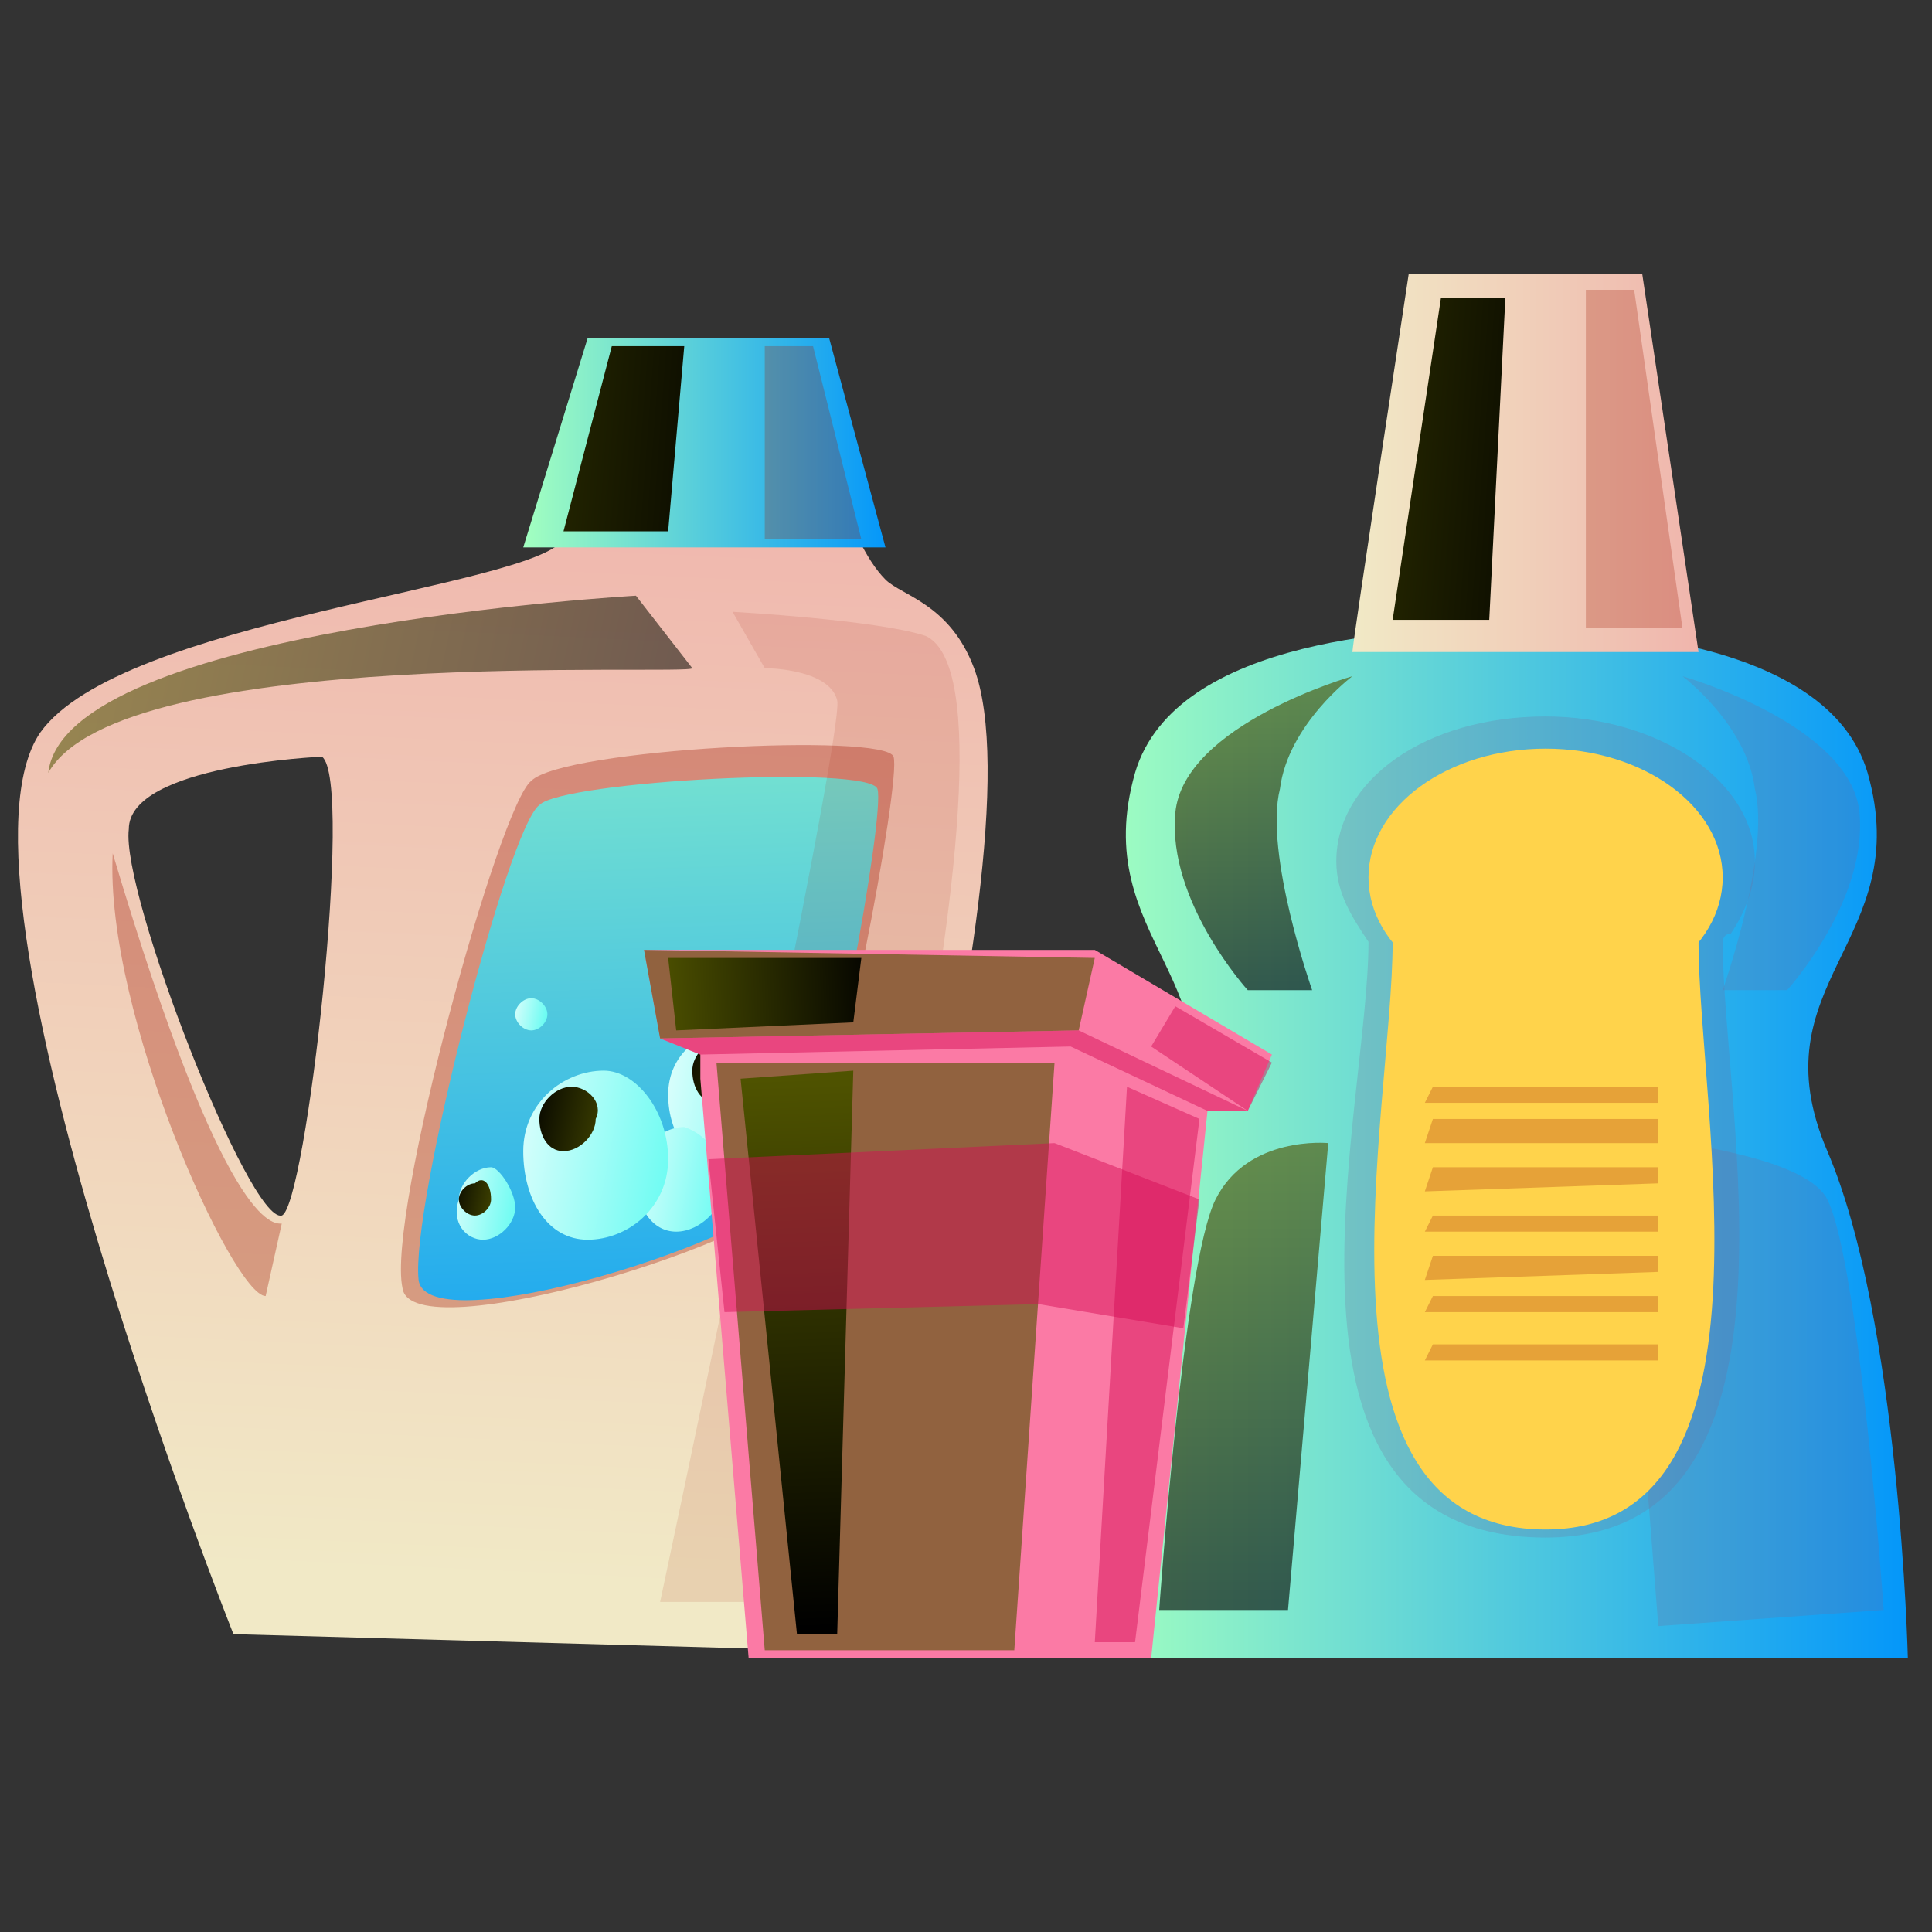 <?xml version="1.0" encoding="utf-8"?>
<!-- Generator: Adobe Illustrator 25.3.1, SVG Export Plug-In . SVG Version: 6.00 Build 0)  -->
<svg version="1.1" id="Capa_1" xmlns="http://www.w3.org/2000/svg" xmlns:xlink="http://www.w3.org/1999/xlink" x="0px" y="0px"
	 viewBox="0 0 24 24" style="enable-background:new 0 0 24 24;" xml:space="preserve">
<rect x="0" y="0" width="24" height="24" fill="#333333" stroke="none"/>
<style type="text/css">
	.st0{fill:url(#SVGID_1_);}
	.st1{opacity:0.33;fill:#9F1800;}
	.st2{fill:url(#SVGID_2_);}
	.st3{fill:url(#SVGID_3_);}
	.st4{fill:url(#SVGID_4_);}
	.st5{fill:url(#SVGID_5_);}
	.st6{fill:url(#SVGID_6_);}
	.st7{fill:url(#SVGID_7_);}
	.st8{fill:url(#SVGID_8_);}
	.st9{fill:url(#SVGID_9_);}
	.st10{fill:url(#SVGID_10_);}
	.st11{fill:url(#SVGID_11_);}
	.st12{fill:url(#SVGID_12_);}
	.st13{opacity:0.26;fill:#9F1800;}
	.st14{fill:url(#SVGID_13_);}
	.st15{opacity:0.55;fill:url(#SVGID_14_);}
	.st16{opacity:0.11;fill:#9F1800;}
	.st17{fill:url(#SVGID_15_);}
	.st18{fill:url(#SVGID_16_);}
	.st19{opacity:0.62;fill:url(#SVGID_17_);}
	.st20{opacity:0.62;fill:url(#SVGID_18_);}
	.st21{opacity:0.24;fill:#776A96;}
	.st22{fill:url(#SVGID_19_);}
	.st23{fill:#FFD34B;}
	.st24{fill:#FB7AA5;}
	.st25{opacity:0.62;fill:url(#SVGID_20_);}
	.st26{opacity:0.62;fill:url(#SVGID_21_);}
	.st27{opacity:0.47;fill:#D50B56;}
	.st28{fill:url(#SVGID_22_);}
	.st29{fill:url(#SVGID_23_);}
</style>
<g>
	<g>
		<g>
			<linearGradient id="SVGID_1_" gradientUnits="userSpaceOnUse" x1="6.488" y1="5.315" x2="5.812" y2="19.625">
				<stop  offset="0" style="stop-color:#F0B4AC"/>
				<stop  offset="1" style="stop-color:#F1E9C6"/>
			</linearGradient>
			<path class="st0" d="M12.1,8.3c-0.3-0.8-0.9-0.9-1.1-1.1c-0.5-0.5-0.8-1.9-0.8-1.9H7.7c0,0-0.3,0.8-0.7,1.4
				c-0.4,0.6-5.5,1-6.5,2.4C-0.8,11,2.9,20.3,2.9,20.3l7.2,0.2C10,20.5,13,10.7,12.1,8.3z M3.5,15.1c-0.4,0.1-2-4-1.9-4.8
				C1.6,9.5,4,9.4,4,9.4C4.4,9.7,3.8,15,3.5,15.1z"/>
			<path class="st1" d="M1.4,10.6c-0.1,2,1.5,5.5,1.9,5.5l0.2-0.9C3.4,15.2,2.8,15.3,1.4,10.6z"/>
			<g>
				<path class="st1" d="M5,16c0.1,0.8,4.7-0.6,5-1.3c0.4-0.8,1.2-5,1.1-5.3C11,9.1,7,9.3,6.6,9.7C6.2,10,4.8,15.1,5,16z"/>
				<linearGradient id="SVGID_2_" gradientUnits="userSpaceOnUse" x1="7.807" y1="5.762" x2="8.251" y2="18.777">
					<stop  offset="0" style="stop-color:#A2FFC0"/>
					<stop  offset="1" style="stop-color:#0396FA"/>
				</linearGradient>
				<path class="st2" d="M5.2,15.9c0.1,0.8,4.3-0.5,4.7-1.2c0.4-0.7,1.1-4.6,1-4.9C10.8,9.5,7,9.7,6.7,10C6.3,10.3,5.1,15,5.2,15.9z
					"/>
				
					<linearGradient id="SVGID_3_" gradientUnits="userSpaceOnUse" x1="30.143" y1="0.909" x2="33.282" y2="1.261" gradientTransform="matrix(0.997 7.410000e-02 -7.410000e-02 0.997 -22.294 10.291)">
					<stop  offset="0" style="stop-color:#FFFFFF"/>
					<stop  offset="1" style="stop-color:#32FAED"/>
				</linearGradient>
				<path class="st3" d="M9.8,13.7c0,0.5-0.4,0.8-0.8,0.8c-0.4,0-0.7-0.4-0.7-0.9c0-0.5,0.4-0.8,0.8-0.8C9.6,12.9,9.9,13.3,9.8,13.7
					z"/>
				
					<linearGradient id="SVGID_4_" gradientUnits="userSpaceOnUse" x1="29.952" y1="1.96" x2="32.221" y2="2.214" gradientTransform="matrix(0.997 7.410000e-02 -7.410000e-02 0.997 -22.294 10.291)">
					<stop  offset="0" style="stop-color:#FFFFFF"/>
					<stop  offset="1" style="stop-color:#32FAED"/>
				</linearGradient>
				<path class="st4" d="M9,14.7c0,0.3-0.3,0.6-0.6,0.6c-0.3,0-0.5-0.3-0.5-0.7c0-0.3,0.3-0.6,0.6-0.6C8.8,14.1,9,14.4,9,14.7z"/>
				
					<linearGradient id="SVGID_5_" gradientUnits="userSpaceOnUse" x1="28.194" y1="1.606" x2="31.985" y2="2.031" gradientTransform="matrix(0.997 7.410000e-02 -7.410000e-02 0.997 -22.294 10.291)">
					<stop  offset="0" style="stop-color:#FFFFFF"/>
					<stop  offset="1" style="stop-color:#32FAED"/>
				</linearGradient>
				<path class="st5" d="M8.3,14.4c0,0.6-0.5,1-1,1c-0.5,0-0.8-0.5-0.8-1.1c0-0.6,0.5-1,1-1C7.9,13.3,8.3,13.8,8.3,14.4z"/>
				
					<linearGradient id="SVGID_6_" gradientUnits="userSpaceOnUse" x1="28.968" y1="1.318" x2="30.363" y2="1.475" gradientTransform="matrix(0.997 7.410000e-02 -7.410000e-02 0.997 -22.294 10.291)">
					<stop  offset="0" style="stop-color:#000000"/>
					<stop  offset="1" style="stop-color:#505400"/>
				</linearGradient>
				<path class="st6" d="M7.4,13.9c0,0.2-0.2,0.4-0.4,0.4c-0.2,0-0.3-0.2-0.3-0.4c0-0.2,0.2-0.4,0.4-0.4C7.3,13.5,7.5,13.7,7.4,13.9
					z"/>
				
					<linearGradient id="SVGID_7_" gradientUnits="userSpaceOnUse" x1="27.843" y1="2.49" x2="29.451" y2="2.67" gradientTransform="matrix(0.997 7.410000e-02 -7.410000e-02 0.997 -22.294 10.291)">
					<stop  offset="0" style="stop-color:#FFFFFF"/>
					<stop  offset="1" style="stop-color:#32FAED"/>
				</linearGradient>
				<path class="st7" d="M6.4,15c0,0.2-0.2,0.4-0.4,0.4c-0.2,0-0.4-0.2-0.3-0.5c0-0.2,0.2-0.4,0.4-0.4C6.2,14.5,6.4,14.8,6.4,15z"/>
				
					<linearGradient id="SVGID_8_" gradientUnits="userSpaceOnUse" x1="28.615" y1="8.302035e-02" x2="29.401" y2="0.171" gradientTransform="matrix(0.997 7.410000e-02 -7.410000e-02 0.997 -22.294 10.291)">
					<stop  offset="0" style="stop-color:#FFFFFF"/>
					<stop  offset="1" style="stop-color:#32FAED"/>
				</linearGradient>
				<path class="st8" d="M6.8,12.6c0,0.1-0.1,0.2-0.2,0.2c-0.1,0-0.2-0.1-0.2-0.2c0-0.1,0.1-0.2,0.2-0.2S6.8,12.5,6.8,12.6z"/>
				
					<linearGradient id="SVGID_9_" gradientUnits="userSpaceOnUse" x1="32.118" y1="1.247904e-02" x2="32.589" y2="6.524128e-02" gradientTransform="matrix(0.997 7.410000e-02 -7.410000e-02 0.997 -22.294 10.291)">
					<stop  offset="0" style="stop-color:#FFFFFF"/>
					<stop  offset="1" style="stop-color:#32FAED"/>
				</linearGradient>
				<path class="st9" d="M10.1,12.7c0,0.1-0.1,0.1-0.1,0.1c-0.1,0-0.1-0.1-0.1-0.1c0-0.1,0.1-0.1,0.1-0.1
					C10,12.6,10.1,12.7,10.1,12.7z"/>
				
					<linearGradient id="SVGID_10_" gradientUnits="userSpaceOnUse" x1="28.079" y1="2.407" x2="28.883" y2="2.497" gradientTransform="matrix(0.997 7.410000e-02 -7.410000e-02 0.997 -22.294 10.291)">
					<stop  offset="0" style="stop-color:#000000"/>
					<stop  offset="1" style="stop-color:#505400"/>
				</linearGradient>
				<path class="st10" d="M6.1,14.9c0,0.1-0.1,0.2-0.2,0.2c-0.1,0-0.2-0.1-0.2-0.2c0-0.1,0.1-0.2,0.2-0.2C6,14.6,6.1,14.7,6.1,14.9z
					"/>
				
					<linearGradient id="SVGID_11_" gradientUnits="userSpaceOnUse" x1="30.699" y1="0.629" x2="32.146" y2="0.791" gradientTransform="matrix(0.997 7.410000e-02 -7.410000e-02 0.997 -22.294 10.291)">
					<stop  offset="0" style="stop-color:#000000"/>
					<stop  offset="1" style="stop-color:#505400"/>
				</linearGradient>
				<path class="st11" d="M9.3,13.3c0,0.2-0.2,0.4-0.4,0.4c-0.2,0-0.3-0.2-0.3-0.4c0-0.2,0.2-0.4,0.4-0.4
					C9.1,12.9,9.3,13.1,9.3,13.3z"/>
			</g>
			<linearGradient id="SVGID_12_" gradientUnits="userSpaceOnUse" x1="6.532" y1="5.491" x2="11.034" y2="5.491">
				<stop  offset="0" style="stop-color:#A2FFC0"/>
				<stop  offset="1" style="stop-color:#0396FA"/>
			</linearGradient>
			<path class="st12" d="M6.5,6.8c0,0,0.8-2.6,0.8-2.6h3L11,6.8H6.5z"/>
			<polygon class="st13" points="9.5,6.7 9.5,4.3 10.1,4.3 10.7,6.7 			"/>
			<linearGradient id="SVGID_13_" gradientUnits="userSpaceOnUse" x1="9.615" y1="5.606" x2="3.454" y2="5.143">
				<stop  offset="0" style="stop-color:#000000"/>
				<stop  offset="1" style="stop-color:#505400"/>
			</linearGradient>
			<polygon class="st14" points="7,6.6 7.6,4.3 8.5,4.3 8.3,6.6 			"/>
			<linearGradient id="SVGID_14_" gradientUnits="userSpaceOnUse" x1="9.055" y1="9.601" x2="0.762" y2="7.818">
				<stop  offset="0" style="stop-color:#000000"/>
				<stop  offset="1" style="stop-color:#505400"/>
			</linearGradient>
			<path class="st15" d="M0.6,9.6c0.2-1.8,7.3-2.2,7.3-2.2l0.7,0.9C8.6,8.4,1.5,8,0.6,9.6z"/>
		</g>
		<path class="st16" d="M11.5,7.9c1.5,0.7-1.5,12-1.5,12H8.2c0,0,2.3-10.8,2.2-11.2c-0.1-0.4-0.9-0.4-0.9-0.4L9.1,7.6
			C9.1,7.6,10.9,7.7,11.5,7.9z"/>
	</g>
	<g>
		<linearGradient id="SVGID_15_" gradientUnits="userSpaceOnUse" x1="13.625" y1="14.197" x2="23.745" y2="14.197">
			<stop  offset="0" style="stop-color:#A2FFC0"/>
			<stop  offset="1" style="stop-color:#0396FA"/>
		</linearGradient>
		<path class="st17" d="M23.7,20.6H13.6c0,0,0.2-4.2,1-6.3c0.9-2.1-1.1-2.6-0.5-4.7c0.5-1.7,3.5-1.8,4.6-1.8c1,0,4,0.1,4.5,1.8
			c0.6,2.1-1.4,2.6-0.5,4.7C23.6,16.4,23.7,20.6,23.7,20.6z"/>
		<linearGradient id="SVGID_16_" gradientUnits="userSpaceOnUse" x1="16.823" y1="5.731" x2="21.186" y2="5.731">
			<stop  offset="0" style="stop-color:#F1E9C6"/>
			<stop  offset="1" style="stop-color:#F0B4AC"/>
		</linearGradient>
		<path class="st18" d="M16.8,8.1c0-0.1,0.7-4.7,0.7-4.7h2.9l0.7,4.7H16.8z"/>
		<linearGradient id="SVGID_17_" gradientUnits="userSpaceOnUse" x1="15.732" y1="12.305" x2="15.732" y2="8.405">
			<stop  offset="0" style="stop-color:#000000"/>
			<stop  offset="1" style="stop-color:#505400"/>
		</linearGradient>
		<path class="st19" d="M16.8,8.4c0,0-2.1,0.6-2.2,1.7c-0.1,1.1,0.9,2.2,0.9,2.2h0.8c0,0-0.6-1.7-0.4-2.5C16,9,16.8,8.4,16.8,8.4z"
			/>
		<linearGradient id="SVGID_18_" gradientUnits="userSpaceOnUse" x1="15.39" y1="20.041" x2="15.39" y2="14.193">
			<stop  offset="0" style="stop-color:#000000"/>
			<stop  offset="1" style="stop-color:#505400"/>
		</linearGradient>
		<path class="st20" d="M14.4,20c0,0,0.3-4.3,0.7-5.1c0.4-0.8,1.4-0.7,1.4-0.7L16,20H14.4z"/>
		<path class="st21" d="M20.9,8.4c0,0,2.1,0.6,2.2,1.7c0.1,1.1-0.9,2.2-0.9,2.2h-0.8c0,0,0.6-1.7,0.4-2.5C21.7,9,20.9,8.4,20.9,8.4z
			"/>
		<path class="st21" d="M21.4,11.7c0,2.1,1.2,7.4-2.2,7.4c-3.7,0-2.2-5.3-2.2-7.4v0c-0.2-0.3-0.4-0.6-0.4-1c0-1,1.1-1.8,2.6-1.8
			c1.4,0,2.6,0.8,2.6,1.8c0,0.3-0.1,0.6-0.3,0.9C21.4,11.6,21.4,11.7,21.4,11.7z"/>
		<polygon class="st13" points="19.7,7.8 19.7,3.6 20.3,3.6 20.9,7.8 		"/>
		<linearGradient id="SVGID_19_" gradientUnits="userSpaceOnUse" x1="19.878" y1="5.825" x2="13.906" y2="5.377">
			<stop  offset="0" style="stop-color:#000000"/>
			<stop  offset="1" style="stop-color:#505400"/>
		</linearGradient>
		<polygon class="st22" points="17.3,7.7 17.9,3.7 18.7,3.7 18.5,7.7 		"/>
		<path class="st21" d="M23.4,20c0,0-0.3-4.3-0.7-5.1c-0.4-0.8-4-0.9-4-0.9l0,0.4l1.5,0.7l0.4,5.1L23.4,20z"/>
		<ellipse class="st23" cx="19.2" cy="10.9" rx="2.2" ry="1.6"/>
		<path class="st23" d="M21.1,11.7c0,2.1,1.1,7.3-1.9,7.3c-3.1,0-1.9-5.2-1.9-7.3c0-2.1,0.7-0.3,1.9-0.3
			C20.4,11.4,21.1,9.6,21.1,11.7z"/>
		<polygon class="st13" points="17.8,13.5 20.6,13.5 20.6,13.7 17.7,13.7 		"/>
		<polygon class="st13" points="17.8,13.9 20.6,13.9 20.6,14.2 17.7,14.2 		"/>
		<polygon class="st13" points="17.8,14.5 20.6,14.5 20.6,14.7 17.7,14.8 		"/>
		<polygon class="st13" points="17.8,15.1 20.6,15.1 20.6,15.3 17.7,15.3 		"/>
		<polygon class="st13" points="17.8,15.6 20.6,15.6 20.6,15.8 17.7,15.9 		"/>
		<polygon class="st13" points="17.8,16.1 20.6,16.1 20.6,16.3 17.7,16.3 		"/>
		<polygon class="st13" points="17.8,16.7 20.6,16.7 20.6,16.9 17.7,16.9 		"/>
	</g>
	<g>
		<g>
			<polygon class="st24" points="8,11.8 8.2,12.9 8.7,13.1 8.7,13.4 9.3,20.6 14.3,20.6 15,13.8 15.5,13.8 15.8,13.1 13.6,11.8 			
				"/>
			
				<linearGradient id="SVGID_20_" gradientUnits="userSpaceOnUse" x1="589.124" y1="17.016" x2="585.545" y2="16.913" gradientTransform="matrix(-1 0 0 1 594.378 0)">
				<stop  offset="0" style="stop-color:#000000"/>
				<stop  offset="1" style="stop-color:#505400"/>
			</linearGradient>
			<polygon class="st25" points="8.9,13.2 9.5,20.5 12.6,20.5 13.1,13.2 			"/>
			
				<linearGradient id="SVGID_21_" gradientUnits="userSpaceOnUse" x1="591.309" y1="12.508" x2="586.567" y2="12.372" gradientTransform="matrix(-1 0 0 1 594.378 0)">
				<stop  offset="0" style="stop-color:#000000"/>
				<stop  offset="1" style="stop-color:#505400"/>
			</linearGradient>
			<polygon class="st26" points="13.6,11.9 13.4,12.8 8.2,12.9 8,11.8 			"/>
			<polygon class="st27" points="15,13.8 13.3,13 8.7,13.1 8.2,12.9 13.4,12.8 15.5,13.8 			"/>
			<polygon class="st27" points="14.9,13.9 14.1,20.4 13.6,20.4 14,13.5 			"/>
			<polygon class="st27" points="15.8,13.2 15.5,13.8 14.3,13 14.6,12.5 			"/>
			<linearGradient id="SVGID_22_" gradientUnits="userSpaceOnUse" x1="10.971" y1="12.289" x2="8.075" y2="12.393">
				<stop  offset="0" style="stop-color:#000000"/>
				<stop  offset="1" style="stop-color:#505400"/>
			</linearGradient>
			<polygon class="st28" points="8.3,11.9 8.4,12.8 10.6,12.7 10.7,11.9 			"/>
			<linearGradient id="SVGID_23_" gradientUnits="userSpaceOnUse" x1="10.146" y1="20.226" x2="9.911" y2="13.305">
				<stop  offset="0" style="stop-color:#000000"/>
				<stop  offset="1" style="stop-color:#505400"/>
			</linearGradient>
			<polygon class="st29" points="9.2,13.4 9.9,20.3 10.4,20.3 10.6,13.3 			"/>
		</g>
		<polygon class="st27" points="8.8,14.4 13.1,14.2 14.9,14.9 14.7,16.5 12.9,16.2 9,16.3 		"/>
	</g>
</g>
</svg>
